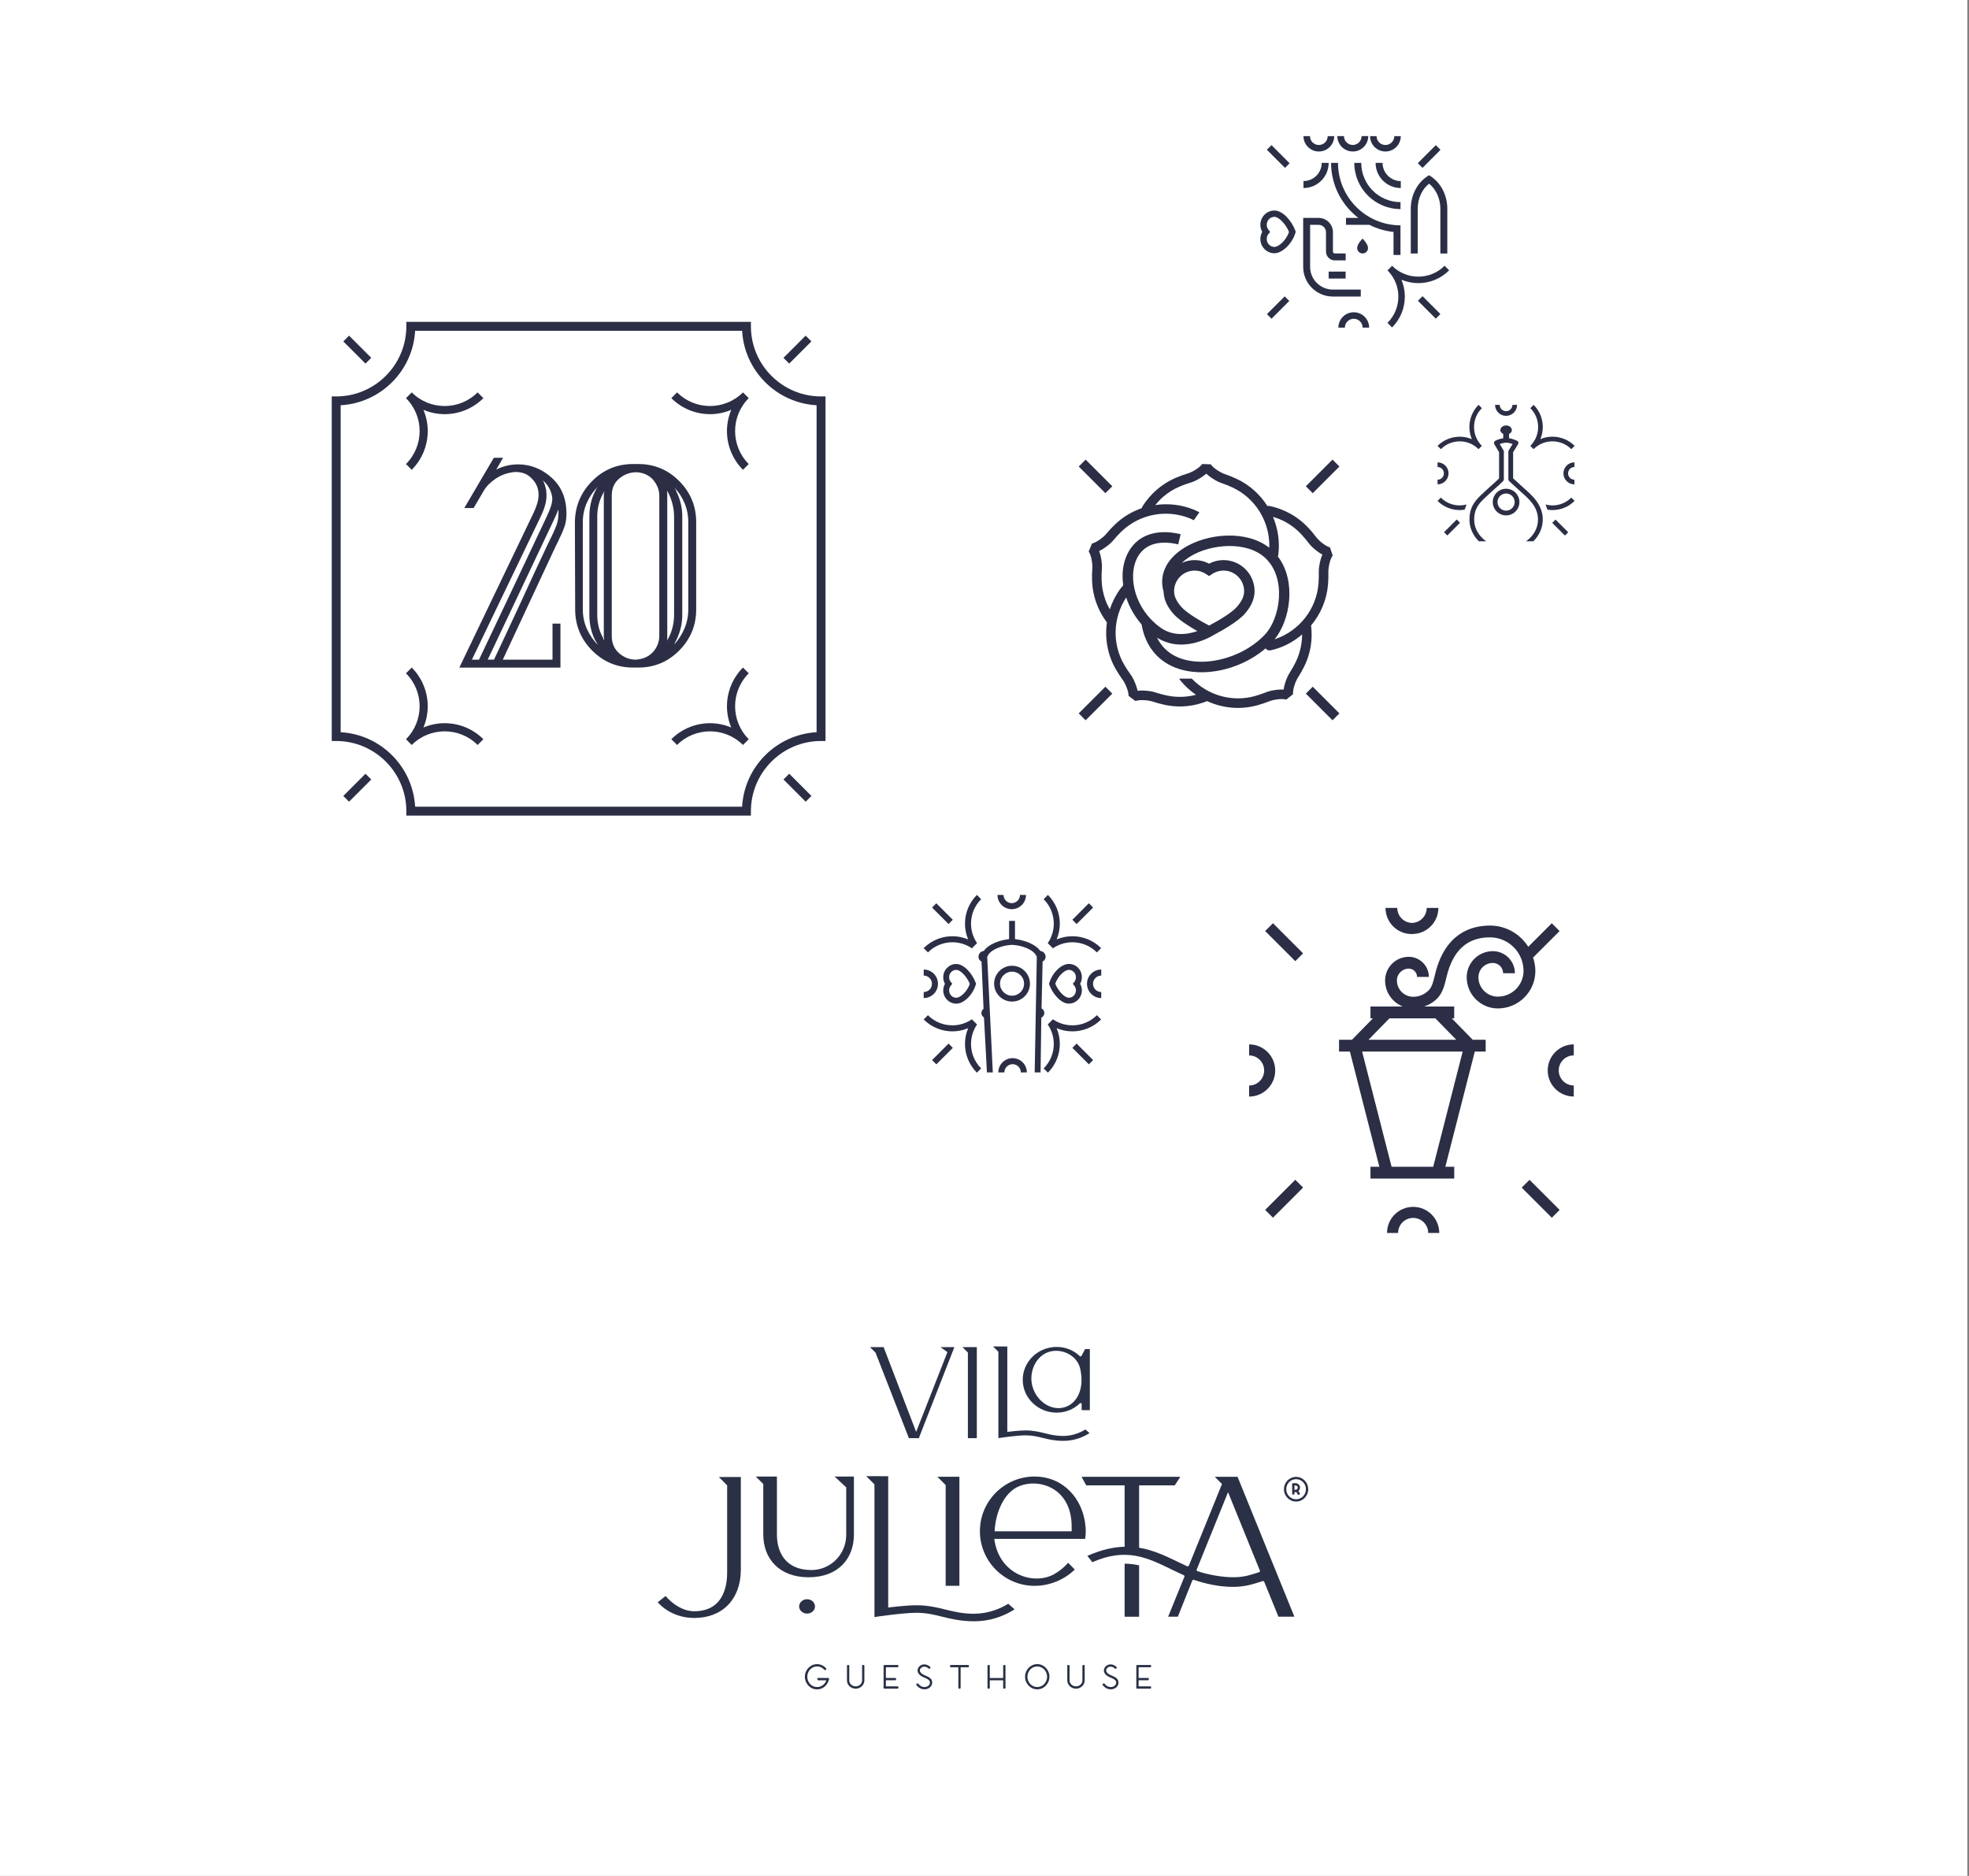 <?xml version="1.0" encoding="UTF-8"?> <svg xmlns="http://www.w3.org/2000/svg" id="Layer_1" version="1.1" viewBox="0 0 841.89 802.11"><rect x="0" y="0" width="841.89" height="802.11" fill="#808080" stroke="none"/><defs><style> .st0 { fill: #2b2e45; } .st1 { fill: #2a3146; } .st2 { fill: #fff; } .st3 { fill: #2b2f46; } </style></defs><rect class="st2" x="-1.87" y="-1.58" width="843.05" height="822.94"></rect><g><g><path class="st0" d="M238.8,218.79c0-.27-.04-.56-.12-.88-.23.7-.52,1.44-.88,2.22-.35.78-.72,1.6-1.11,2.45l-28.15,59.46h2.69c1.94-4.13,3.89-8.27,5.84-12.44,1.95-4.17,3.89-8.35,5.84-12.56,1.87-4.13,3.78-8.27,5.72-12.44,1.95-4.17,3.89-8.31,5.84-12.44.16-.23.29-.48.41-.76.12-.27.21-.52.29-.76.08-.08.16-.19.23-.35.08-.16.15-.31.23-.47.78-1.56,1.5-3.17,2.16-4.85.66-1.67.99-3.45.99-5.32v-.88ZM236.11,212.84c0-.27-.04-.56-.12-.88-.23-1.24-.7-2.45-1.4-3.62-.7-1.17-1.52-2.14-2.45-2.92.39.7.68,1.4.88,2.1.19.7.37,1.4.53,2.1,0,.39.02.74.06,1.05.04.31.06.66.06,1.05,0,.78-.06,1.56-.18,2.34-.12.78-.29,1.56-.53,2.34-.23.78-.51,1.56-.82,2.34-.31.78-.66,1.56-1.05,2.34l-29.32,60.98h3.04c4.83-10.2,9.66-20.39,14.49-30.55,4.83-10.16,9.62-20.31,14.37-30.43.62-1.32,1.17-2.61,1.64-3.86.47-1.25.74-2.41.82-3.5v-.88ZM241.31,225.28c-.58,1.71-1.31,3.39-2.16,5.02-.08.16-.16.33-.23.53-.08.2-.16.37-.23.53-.16.31-.33.66-.52,1.05-.2.39-.41.82-.64,1.29l-22.55,48.36h21.26v-15.42h3.39v18.81h-43.23l31.78-66.24c.62-1.32,1.13-2.63,1.52-3.91.39-1.29.58-2.55.58-3.8,0-1.17-.22-2.34-.64-3.5-.43-1.17-1.15-2.26-2.16-3.27-1.01-1.09-2.1-1.85-3.27-2.28-1.17-.43-2.42-.64-3.74-.64-.31,0-.64.02-.99.06-.35.04-.68.1-.99.18-2.41.39-4.71,1.34-6.89,2.86-2.18,1.52-3.82,3.25-4.91,5.2l-4.2,7.13h-3.97l12.62-21.49h3.97l-2.92,5.02c1.56-.78,3.11-1.34,4.67-1.69,1.56-.35,3.11-.52,4.67-.52,5.29,0,10.07,1.89,14.31,5.67,4.24,3.78,6.37,8.94,6.37,15.48,0,2.03-.29,3.89-.88,5.61"></path><path class="st0" d="M294.29,223.29c0-2.88-.53-5.59-1.58-8.12-1.05-2.53-2.51-4.77-4.38-6.72.16.31.33.6.53.88.19.27.33.6.41.99.78,1.56,1.38,3.23,1.81,5.02.43,1.79.64,3.62.64,5.49v42.06c0,1.95-.22,3.8-.64,5.55-.43,1.75-1.03,3.45-1.81,5.08-.16.31-.33.64-.53.99-.2.35-.37.72-.52,1.11,1.87-2.02,3.35-4.32,4.44-6.89,1.09-2.57,1.63-5.29,1.63-8.18v-37.27ZM288.21,220.84c0-1.63-.18-3.21-.53-4.73-.35-1.52-.84-2.98-1.46-4.38-.08-.16-.16-.31-.23-.47-.08-.16-.16-.35-.23-.58-.16-.16-.27-.31-.35-.47-.08-.16-.16-.31-.23-.47,0,.16.02.33.06.52.04.2.06.37.06.53v62.09c0,.35-.04.72-.12,1.11.15-.31.33-.64.52-.99.19-.35.37-.68.53-.99.62-1.32,1.11-2.76,1.46-4.32.35-1.56.53-3.15.53-4.79v-42.06ZM281.9,211.96c0-1.4-.27-2.7-.82-3.91-.55-1.21-1.25-2.28-2.1-3.21-1.01-1.01-2.14-1.75-3.39-2.22-1.25-.47-2.53-.7-3.86-.7-2.57.08-4.91.99-7.01,2.74-2.1,1.75-3.15,4.19-3.15,7.3v59.93c0,3.12,1.05,5.59,3.15,7.42,2.1,1.83,4.48,2.75,7.13,2.75,1.32-.08,2.59-.35,3.8-.82,1.21-.47,2.32-1.21,3.33-2.22.86-.86,1.56-1.91,2.1-3.15.54-1.24.82-2.57.82-3.97v-59.93ZM257.95,210.85c-.16.27-.31.57-.47.88-.7,1.4-1.23,2.86-1.58,4.38-.35,1.52-.53,3.1-.53,4.73v42.06c0,1.63.18,3.23.53,4.79.35,1.56.88,3,1.58,4.32.07.16.15.31.23.47.08.16.16.27.23.35,0,.16.04.31.12.47.07.16.15.31.23.47v-.93c-.08-.16-.12-.31-.12-.47v-60.4c0-.31.02-.64.06-.99.04-.35.1-.68.17-.99-.16.31-.31.61-.47.88M255.03,274.69c-.23-.39-.47-.78-.7-1.17-.78-1.64-1.36-3.33-1.75-5.08-.39-1.75-.58-3.6-.58-5.55v-42.06c0-1.87.19-3.7.58-5.49.39-1.79.97-3.46,1.75-5.02.16-.39.35-.78.58-1.17.23-.39.47-.74.7-1.05-1.95,1.95-3.51,4.23-4.67,6.83-1.17,2.61-1.75,5.4-1.75,8.35v37.27c0,3.04.6,5.86,1.81,8.47,1.2,2.61,2.78,4.89,4.73,6.83-.23-.39-.47-.78-.7-1.17M290.43,278.14c-4.83,4.87-10.67,7.3-17.52,7.3h-2.22c-6.85,0-12.69-2.43-17.52-7.3-4.83-4.87-7.24-10.73-7.24-17.58l-.12-37.27c.08-6.85,2.53-12.71,7.36-17.58,4.83-4.87,10.67-7.3,17.52-7.3h2.22c6.85,0,12.69,2.44,17.52,7.3,4.83,4.87,7.24,10.73,7.24,17.58v37.27c0,6.85-2.42,12.72-7.24,17.58"></path><path class="st0" d="M177.5,344.93h139.81c.96-17.12,14.72-30.88,31.84-31.84v-139.81c-17.12-.96-30.88-14.72-31.84-31.84h-139.81c-.96,17.12-14.72,30.88-31.84,31.84v139.81c17.12.96,30.88,14.72,31.84,31.84M321.07,348.74h-147.33v-1.91c0-16.53-13.45-29.99-29.99-29.99h-1.91v-147.33h1.91c16.53,0,29.99-13.45,29.99-29.99v-1.91h147.33v1.91c0,16.54,13.45,29.99,29.99,29.99h1.91v147.33h-1.91c-16.53,0-29.99,13.45-29.99,29.99v1.91Z"></path><path class="st0" d="M320.13,170.24l-2.46-2.46c-3.89,3.89-8.98,5.83-14.08,5.83s-10.2-1.94-14.08-5.83l-2.46,2.46c4.56,4.56,10.56,6.85,16.54,6.85,3.09,0,6.17-.62,9.07-1.84-1.21,2.9-1.83,5.98-1.83,9.07,0,5.98,2.29,11.99,6.85,16.56l2.46-2.46c-3.89-3.89-5.83-8.99-5.83-14.09s1.94-10.19,5.83-14.08"></path></g><rect class="st0" x="334.25" y="147.76" width="13.42" height="3.48" transform="translate(-5.85 284.88) rotate(-45)"></rect><path class="st0" d="M173.59,170.24l2.46-2.46c3.89,3.89,8.98,5.83,14.08,5.83s10.19-1.94,14.08-5.83l2.46,2.46c-4.56,4.56-10.56,6.85-16.54,6.85-3.09,0-6.17-.62-9.07-1.84,1.21,2.9,1.83,5.98,1.83,9.07,0,5.98-2.29,11.99-6.85,16.56l-2.46-2.46c3.89-3.89,5.84-8.99,5.84-14.09s-1.94-10.19-5.83-14.08"></path><rect class="st0" x="151.02" y="142.79" width="3.48" height="13.42" transform="translate(-60.97 151.8) rotate(-45)"></rect><path class="st0" d="M320.13,316.08l-2.46,2.46c-3.89-3.89-8.98-5.83-14.08-5.83s-10.2,1.94-14.08,5.83l-2.46-2.46c4.56-4.56,10.56-6.85,16.54-6.85,3.09,0,6.17.62,9.07,1.84-1.21-2.9-1.83-5.99-1.83-9.07,0-5.98,2.29-11.99,6.85-16.56l2.46,2.46c-3.89,3.89-5.83,8.99-5.83,14.09s1.94,10.19,5.83,14.08"></path><rect class="st0" x="339.23" y="330.11" width="3.48" height="13.42" transform="translate(-138.3 339.75) rotate(-45)"></rect><path class="st0" d="M173.59,316.08l2.46,2.46c3.89-3.89,8.98-5.83,14.08-5.83s10.19,1.94,14.08,5.83l2.46-2.46c-4.56-4.56-10.56-6.85-16.54-6.85-3.09,0-6.17.62-9.07,1.84,1.21-2.9,1.83-5.99,1.83-9.07,0-5.98-2.29-11.99-6.85-16.56l-2.46,2.46c3.89,3.89,5.84,8.99,5.84,14.09s-1.94,10.19-5.83,14.08"></path><rect class="st0" x="146.05" y="335.08" width="13.42" height="3.48" transform="translate(-193.43 206.67) rotate(-45)"></rect></g><g><g><path class="st0" d="M671.84,212.77c-2.23,2.22-5.14,3.34-8.06,3.34-.98,0-1.97-.14-2.92-.39l.77,2.19c.71.12,1.43.19,2.15.19,3.42,0,6.85-1.31,9.46-3.92l-1.41-1.41Z"></path><path class="st0" d="M616.05,212.77c2.23,2.22,5.14,3.34,8.06,3.34.98,0,1.97-.14,2.92-.39l-.77,2.19c-.71.12-1.43.19-2.15.19-3.42,0-6.85-1.31-9.46-3.92l1.41-1.41Z"></path><path class="st0" d="M643.96,211.01c-2.03,0-3.67,1.65-3.67,3.67s1.65,3.67,3.67,3.67,3.67-1.65,3.67-3.67-1.65-3.67-3.67-3.67M643.96,220.38c-3.14,0-5.7-2.56-5.7-5.7s2.56-5.7,5.7-5.7,5.7,2.56,5.7,5.7-2.56,5.7-5.7,5.7"></path><path class="st0" d="M654.32,190.64l1.41,1.41c2.23-2.23,5.14-3.34,8.06-3.34s5.83,1.11,8.06,3.34l1.41-1.41c-2.61-2.61-6.04-3.92-9.46-3.92-1.77,0-3.53.35-5.19,1.05.69-1.66,1.05-3.42,1.05-5.19,0-3.42-1.31-6.86-3.92-9.47l-1.41,1.41c2.23,2.23,3.34,5.14,3.34,8.06s-1.11,5.83-3.33,8.05"></path><path class="st0" d="M624.13,188.71c2.92,0,5.83,1.11,8.05,3.34l1.41-1.41c-2.23-2.23-3.33-5.14-3.33-8.05s1.11-5.84,3.34-8.06l-1.41-1.41c-2.61,2.61-3.92,6.04-3.92,9.47,0,1.76.35,3.53,1.05,5.19-1.65-.7-3.42-1.05-5.19-1.05-3.42,0-6.86,1.31-9.47,3.92l1.41,1.41c2.23-2.23,5.14-3.34,8.06-3.34"></path><path class="st0" d="M670.47,202.4c0-1.5,1.21-2.71,2.71-2.71v-1.99c-2.59,0-4.69,2.1-4.7,4.69h0v.04h0c.01,2.59,2.11,4.68,4.7,4.68v-1.99c-1.49,0-2.71-1.21-2.71-2.71h0Z"></path><path class="st0" d="M619.36,202.4c0-2.6-2.1-4.7-4.7-4.7v1.99c1.5,0,2.71,1.21,2.71,2.71,0,1.5-1.21,2.71-2.71,2.71v1.99c2.6,0,4.7-2.11,4.7-4.7"></path><path class="st0" d="M643.95,175.82c-1.49,0-2.71-1.21-2.71-2.71h-1.99c0,2.59,2.1,4.69,4.69,4.7h0s.01,0,.01,0h.03c2.59-.02,4.68-2.11,4.68-4.7h-1.99c0,1.49-1.21,2.71-2.71,2.71h0Z"></path></g><rect class="st0" x="617" y="224.53" width="7.68" height="1.99" transform="translate(22.28 504.87) rotate(-44.98)"></rect><rect class="st0" x="666.08" y="221.69" width="1.99" height="7.68" transform="translate(35.94 537.8) rotate(-45)"></rect><path class="st0" d="M632.29,231.43h3.13c-3.11-2.18-5.1-5.52-5.1-9.25,0-5.09,2.45-7.34,5.55-10.2.44-.4.89-.82,1.34-1.24.59-.56,1.3-1.19,2.05-1.85,1.19-1.05,2.42-2.14,3.45-3.2.18-.19.29-.44.29-.71v-11.89c0-.18-.05-.36-.14-.52l-1.61-2.73c.62-.22,1.52-.47,2.61-.55.05,0,.1-.01.14-.02.06.01.13.02.2.02.87.02,1.84.31,2.55.56l-1.66,2.7c-.1.16-.15.35-.15.53,0,.02,0,.05,0,.07v11.82c0,.29.12.57.34.76.84.74,1.71,1.54,2.56,2.33.78.72,1.55,1.43,2.29,2.09h0l.33.29c3.35,2.97,7.15,6.34,7.15,11.74,0,3.74-2,7.07-5.1,9.25h3.13c2.48-2.46,4-5.7,4-9.25,0-6.31-4.34-10.16-7.83-13.26l-.33-.29c-.73-.65-1.49-1.35-2.26-2.06-.75-.69-1.51-1.39-2.25-2.05v-11.15l2.13-3.46c.15-.24.19-.54.11-.81-.08-.27-.27-.5-.53-.63-.08-.04-1.7-.82-3.44-1.1v-1.84c.5-.25,1.18-.71,1.18-1.59,0-1.13-1.07-2.02-2.45-2.02s-2.45.89-2.45,2.02c0,.85.69,1.32,1.22,1.6v1.85c-2.08.33-3.4,1.08-3.46,1.12-.23.14-.4.36-.47.62-.07.26-.03.54.11.77l2.05,3.47v11.2c-.92.92-2,1.88-3.05,2.81-.77.68-1.5,1.33-2.1,1.9-.44.42-.88.82-1.31,1.22-3.19,2.94-6.21,5.71-6.21,11.69,0,3.55,1.52,6.79,4,9.25"></path></g><g><g><path class="st0" d="M421.99,458.55l-1.27-23.49c-.67-.39-1.1-1.1-1.1-1.91,0-.73.36-1.39.92-1.8l-.87-20.21c-.8-.36-1.3-1.1-1.3-2.03,0-1.31,1-2.39,2.28-2.51,2.02-2.86,6.65-4.61,10.81-5.04v-7.8h2.52v7.8c4.16.43,8.78,2.18,10.8,5.04,1.28.12,2.29,1.2,2.29,2.51,0,.92-.49,1.65-1.28,2.02l-.46,20.05c.71.37,1.19,1.12,1.19,1.97s-.53,1.66-1.29,2.02l-.31,23.38h-2.52l.91-49.45-.35-.65c-1.23-2.3-5.73-4.25-10.25-4.45-4.52.2-9.02,2.15-10.25,4.45l-.36.67,2.4,49.43h-2.52Z"></path><path class="st0" d="M432.72,415.47c-2.83,0-5.14,2.3-5.14,5.14s2.3,5.14,5.14,5.14,5.14-2.3,5.14-5.14-2.3-5.14-5.14-5.14M432.72,428.26c-4.22,0-7.66-3.44-7.66-7.66s3.44-7.66,7.66-7.66,7.66,3.44,7.66,7.66-3.44,7.66-7.66,7.66"></path></g><rect class="st0" x="457.97" y="389.37" width="9.96" height="2.58" transform="translate(-140.65 441.78) rotate(-45)"></rect><rect class="st0" x="397.98" y="449.37" width="9.96" height="2.58" transform="translate(-200.64 416.93) rotate(-45)"></rect><rect class="st0" x="461.66" y="445.68" width="2.58" height="9.96" transform="translate(-183.07 459.35) rotate(-45)"></rect><rect class="st0" x="401.67" y="385.68" width="2.58" height="9.96" transform="translate(-158.22 399.36) rotate(-45)"></rect><g><path class="st0" d="M467.35,420.66c0-1.94,1.57-3.51,3.51-3.52v-2.58c-3.36,0-6.09,2.72-6.09,6.08h0v.05h0c.02,3.36,2.74,6.07,6.09,6.07v-2.58c-1.94,0-3.51-1.58-3.51-3.52h0Z"></path><path class="st0" d="M401.05,420.66c0-3.37-2.73-6.1-6.1-6.1v2.58c1.94,0,3.52,1.58,3.52,3.52,0,1.94-1.58,3.52-3.52,3.52v2.58c3.37,0,6.1-2.73,6.1-6.1"></path><path class="st0" d="M432.96,452.45c-3.37,0-6.1,2.73-6.1,6.1h2.58c0-1.94,1.58-3.51,3.52-3.52,1.94,0,3.51,1.57,3.52,3.52h2.58c0-3.37-2.73-6.1-6.1-6.1"></path><path class="st0" d="M432.6,386.17c-1.94,0-3.51-1.57-3.52-3.51h-2.58c0,3.37,2.72,6.09,6.08,6.1h0s.01,0,.01,0h.03c3.35-.02,6.07-2.74,6.07-6.1h-2.58c0,1.94-1.58,3.51-3.51,3.51h0Z"></path><path class="st0" d="M451.19,420.62c1.27,3.14,4.01,6,5.8,6,1.68,0,3.05-1.41,3.05-3.15,0-.74-.25-1.46-.71-2.02l-.64-.79.64-.79c.46-.56.71-1.28.71-2.02,0-1.74-1.37-3.15-3.05-3.15-1.77,0-4.66,2.61-5.8,5.93M456.99,429.15c-3.34,0-6.92-4.18-8.32-8.06l-.14-.39.12-.4c1.31-4.41,5.13-8.13,8.35-8.13s5.57,2.55,5.57,5.67c0,.99-.26,1.96-.74,2.81.48.85.74,1.82.74,2.81,0,3.13-2.5,5.67-5.57,5.67"></path><path class="st0" d="M408.87,414.7c-1.68,0-3.05,1.41-3.05,3.15,0,.74.25,1.46.71,2.02l.64.79-.64.79c-.46.56-.71,1.28-.71,2.02,0,1.74,1.37,3.15,3.05,3.15,1.77,0,4.66-2.61,5.8-5.93-1.27-3.14-4.01-6-5.8-6M408.87,429.15c-3.07,0-5.57-2.55-5.57-5.67,0-.99.26-1.96.73-2.81-.48-.85-.73-1.82-.73-2.81,0-3.13,2.5-5.67,5.57-5.67,3.34,0,6.92,4.18,8.32,8.06l.14.39-.12.4c-1.31,4.41-5.13,8.13-8.35,8.13"></path><path class="st0" d="M417.76,403.27c-1.71-2.5-2.58-5.41-2.58-8.33,0-3.79,1.44-7.57,4.33-10.46l-1.82-1.82c-3.39,3.39-5.09,7.84-5.09,12.29,0,2.29.46,4.58,1.36,6.73-2.15-.9-4.44-1.36-6.73-1.36-4.44,0-8.9,1.7-12.29,5.09l1.82,1.82c2.89-2.89,6.67-4.33,10.46-4.33,2.92,0,5.82.87,8.33,2.58l2.2-2.2Z"></path><path class="st0" d="M447.99,403.27c1.71-2.5,2.58-5.41,2.58-8.33,0-3.79-1.44-7.57-4.33-10.46l1.82-1.82c3.39,3.39,5.09,7.84,5.09,12.29,0,2.29-.46,4.58-1.36,6.73,2.15-.9,4.44-1.36,6.73-1.36,4.44,0,8.9,1.7,12.29,5.09l-1.82,1.82c-2.89-2.89-6.67-4.33-10.46-4.33-2.92,0-5.82.87-8.33,2.58l-2.2-2.2Z"></path><path class="st0" d="M447.99,438.05c1.71,2.5,2.58,5.41,2.58,8.33,0,3.79-1.44,7.57-4.33,10.46l1.82,1.82c3.39-3.39,5.09-7.84,5.09-12.29,0-2.29-.46-4.58-1.36-6.73,2.15.9,4.44,1.36,6.73,1.36,4.44,0,8.9-1.7,12.29-5.09l-1.82-1.82c-2.89,2.89-6.67,4.33-10.46,4.33-2.92,0-5.82-.87-8.33-2.58l-2.2,2.2Z"></path><path class="st0" d="M417.76,438.05c-1.71,2.5-2.58,5.41-2.58,8.33,0,3.79,1.44,7.57,4.33,10.46l-1.82,1.82c-3.39-3.39-5.09-7.84-5.09-12.29,0-2.29.46-4.58,1.36-6.73-2.15.9-4.44,1.36-6.73,1.36-4.44,0-8.9-1.7-12.29-5.09l1.82-1.82c2.89,2.89,6.67,4.33,10.46,4.33,2.92,0,5.82-.87,8.33-2.58l2.2,2.2Z"></path></g></g><g><path class="st1" d="M487.05,669.33c-1.99-.45-4.03-.72-6.19-.73v22.69h6.19v-21.96Z"></path><path class="st1" d="M519.39,631.46l3.1,3.09-14.16,34.88c-.12.28-.48.41-.78.27-1.54-.7-3.05-1.43-4.54-2.16-5.14-2.49-10.21-4.82-15.96-5.76v-26.65h15.24l2.38-3.66h-42.21l1.97,3.66h16.43v26.23c-4.69.13-9.9,1.24-15.94,3.91l2.14,2.7c14.43-6.34,23.42-1.97,33.76,3.05,1.76.86,3.53,1.71,5.34,2.53.25.11.37.38.27.61l-6.96,17.1h4.15l6.17-15.44c.1-.26.42-.39.71-.29,4.42,1.54,10.75,2.99,16.31,2.99.33,0,.66,0,1,0,4.95-.11,8.05-1.19,12.05-2.46.28-.09.59.04.69.3l6.07,14.92h6.83l-24.3-59.81-9.76-.02ZM538.37,672.24c-3.54,1.12-6.06,2.06-10.32,2.16-5.12.14-11.87-1.14-16.06-2.61-.28-.1-.42-.39-.32-.64l13.41-33.12,13.62,33.57c.11.26-.03.55-.33.64Z"></path><path class="st1" d="M354.16,717.48h-4.33c-.19,0-.34.15-.34.34v.31c0,.18.15.34.34.34h3.33c.09,0,.14.09.11.16-.12.31-.3.62-.47.88-.77,1.12-2.03,1.85-3.45,1.85-2.33,0-4.17-1.98-4.17-4.41s1.84-4.41,4.17-4.41c1.26,0,2.38.57,3.16,1.48.12.14.32.16.46.05l.24-.19c.15-.12.17-.34.05-.48-.95-1.12-2.35-1.83-3.91-1.83-2.87,0-5.21,2.42-5.21,5.39s2.34,5.39,5.21,5.39c1.73,0,3.26-.88,4.21-2.22h0s0,0,0,0c0,0,0,0,0,0,.33-.48.62-1.07.79-1.66.05-.19.1-.39.13-.59.03-.2-.12-.39-.33-.39Z"></path><path class="st1" d="M369.24,711.93h-.3c-.19,0-.34.15-.34.34v6.27c0,1.39-1.23,2.53-2.74,2.53s-2.74-1.13-2.74-2.53v-6.27c0-.19-.15-.34-.34-.34h-.3c-.19,0-.34.15-.34.34v6.27c0,1.93,1.67,3.51,3.72,3.51s3.72-1.57,3.72-3.51v-6.27c0-.19-.15-.34-.34-.34Z"></path><path class="st1" d="M383.79,711.93h-5.65c-.18,0-.34.15-.34.34v9.44c0,.19.15.34.34.34h5.65c.19,0,.34-.15.34-.34v-.31c0-.19-.15-.34-.34-.34h-4.89c-.06,0-.12-.05-.12-.12v-2.37c0-.07.05-.12.12-.12h3.9c.18,0,.34-.15.34-.34v-.31c0-.18-.15-.34-.34-.34h-3.9c-.06,0-.12-.05-.12-.12v-4.34c0-.06.05-.12.12-.12h4.89c.19,0,.34-.15.34-.34v-.31c0-.19-.15-.34-.34-.34Z"></path><path class="st1" d="M395.82,716.51c-.44-.19-.89-.39-1.28-.62-.96-.57-1.37-1.28-1.17-2,.21-.73,1-1.27,1.83-1.25.72.02,1.37.31,1.84.81.12.12.31.15.45.05l.25-.18c.16-.12.19-.35.05-.49-.65-.72-1.57-1.14-2.57-1.16-1.27-.03-2.46.81-2.79,1.96-.33,1.16.27,2.32,1.61,3.11.45.26.92.47,1.39.67,1.38.6,2.23,1.03,2.17,2.18-.05.95-1.08,1.77-2.26,1.77-.69,0-1.72-.15-2.74-1.46-.11-.14-.31-.17-.46-.07l-.25.18c-.16.11-.19.33-.07.48.97,1.24,2.11,1.84,3.5,1.84,0,0,.02,0,.03,0,1.71-.01,3.15-1.22,3.23-2.7.1-1.89-1.42-2.55-2.76-3.13Z"></path><path class="st1" d="M413.94,711.93h-7.39c-.19,0-.34.15-.34.34v.3c0,.19.15.34.34.34h3.09c.07,0,.12.05.12.12v8.68c0,.19.15.34.34.34h.3c.19,0,.34-.15.34-.34v-8.68c0-.06.05-.12.12-.12h3.09c.19,0,.34-.15.34-.34v-.3c0-.19-.15-.34-.34-.34Z"></path><path class="st1" d="M429.58,711.93h-.31c-.19,0-.34.15-.34.34v5.11c0,.06-.05.12-.12.12h-5.48c-.06,0-.12-.05-.12-.12v-5.11c0-.18-.15-.34-.34-.34h-.31c-.18,0-.34.15-.34.34v9.45c0,.19.15.34.34.34h.31c.19,0,.34-.15.34-.34v-3.13c0-.07.05-.12.12-.12h5.48c.06,0,.12.05.12.12v3.13c0,.19.15.34.34.34h.31c.19,0,.34-.15.34-.34v-9.45c0-.18-.15-.34-.34-.34Z"></path><path class="st1" d="M443.5,711.56c-2.87,0-5.21,2.42-5.21,5.39s2.34,5.39,5.21,5.39,5.21-2.42,5.21-5.39-2.34-5.39-5.21-5.39ZM443.5,721.36c-2.32,0-4.21-1.98-4.21-4.41s1.89-4.41,4.21-4.41,4.21,1.98,4.21,4.41-1.89,4.41-4.21,4.41Z"></path><path class="st1" d="M463.44,711.93h-.3c-.19,0-.34.15-.34.34v6.27c0,1.39-1.23,2.53-2.74,2.53s-2.74-1.13-2.74-2.53v-6.27c0-.19-.15-.34-.34-.34h-.3c-.19,0-.34.15-.34.34v6.27c0,1.93,1.67,3.51,3.72,3.51s3.72-1.57,3.72-3.51v-6.27c0-.19-.15-.34-.34-.34Z"></path><path class="st1" d="M475.47,716.51c-.44-.19-.89-.39-1.28-.62-.96-.57-1.37-1.28-1.17-2,.21-.73,1-1.27,1.83-1.25.72.02,1.37.31,1.84.81.12.12.31.15.45.05l.25-.18c.16-.12.19-.35.05-.49-.65-.72-1.57-1.14-2.57-1.16-1.27-.03-2.46.81-2.79,1.96-.33,1.16.27,2.32,1.61,3.11.45.26.92.47,1.39.67,1.38.6,2.23,1.03,2.17,2.18-.05.95-1.08,1.77-2.26,1.77-.69,0-1.72-.15-2.74-1.46-.11-.14-.31-.17-.46-.07l-.25.18c-.16.11-.19.33-.07.48.97,1.24,2.11,1.84,3.5,1.84,0,0,.02,0,.03,0,1.71-.01,3.15-1.22,3.23-2.7.1-1.89-1.42-2.55-2.76-3.13Z"></path><path class="st1" d="M491.85,711.93h-5.65c-.18,0-.34.15-.34.34v9.44c0,.19.15.34.34.34h5.65c.19,0,.34-.15.34-.34v-.31c0-.19-.15-.34-.34-.34h-4.89c-.06,0-.12-.05-.12-.12v-2.37c0-.07.05-.12.12-.12h3.9c.18,0,.34-.15.34-.34v-.31c0-.18-.15-.34-.34-.34h-3.9c-.06,0-.12-.05-.12-.12v-4.34c0-.06.05-.12.12-.12h4.89c.19,0,.34-.15.34-.34v-.31c0-.19-.15-.34-.34-.34Z"></path><path class="st1" d="M555.85,635.9c-.1-.98-.97-1.71-1.95-1.71h-1.08c-.18,0-.33.15-.33.33v4.22c0,.18.15.33.33.33h.31c.18,0,.33-.15.33-.33v-.42c0-.18.15-.33.33-.33h.16c.07,0,.15,0,.22-.02.05,0,.11.02.13.06l.63,1.02c.1.16.3.2.46.11l.27-.17c.16-.1.2-.3.11-.46l-.55-.88c-.04-.06-.02-.13.02-.17.42-.39.66-.96.6-1.58ZM553.96,637.02h-.35c-.07,0-.13-.06-.13-.14v-1.57c0-.07.06-.14.13-.14h.31c.48,0,.91.35.96.83.05.55-.38,1.01-.91,1.01Z"></path><path class="st1" d="M554.17,631.49c-2.86,0-5.19,2.37-5.19,5.28s2.33,5.28,5.19,5.28,5.19-2.37,5.19-5.28-2.33-5.28-5.19-5.28ZM554.17,641.07c-2.32,0-4.21-1.93-4.21-4.3s1.89-4.3,4.21-4.3,4.21,1.93,4.21,4.3-1.89,4.3-4.21,4.3Z"></path><polygon class="st1" points="410.21 678.08 410.21 631.44 400.8 631.44 404.34 634.99 404.34 678.08 410.21 678.08"></polygon><path class="st1" d="M348.47,686.88c0-1.69-1.52-3.07-3.39-3.07s-3.39,1.37-3.39,3.07,1.52,3.07,3.39,3.07c1.87,0,3.39-1.37,3.39-3.07Z"></path><path class="st1" d="M365.12,631.34h-8.28s4.98,4.63,4.98,4.63v20.22c0,8.76-6.99,15.14-14.84,15.14-11.14,0-14.79-7.65-14.79-15.14v-24.84h-9.04s3.21,3.21,3.21,3.21v21.63c0,10.05,6.59,18.23,19.4,18.23s19.35-8.18,19.35-18.23v-24.84Z"></path><path class="st1" d="M442.37,631.34c-12.9,0-23.39,10.48-23.39,23.37s10.49,23.37,23.39,23.37c6.51,0,12.8-2.67,17.18-6.97l-2.88-2.9c-1.72,2.14-4.92,4.59-7.59,5.66-8.95,3.55-22.12-1.58-23.94-15.86h38.84c.16-1.08.26-2.17.26-3.29,0-.66-.04-1.31-.1-1.95-1-11.97-9.55-21.42-21.78-21.42ZM458.21,654.76h-32.93c.26-6.99,3.5-16.57,10.68-19.36,8.72-3.4,22.25,1.03,22.25,17.34v2.02Z"></path><path class="st1" d="M416.6,690.02c-5.02,0-8.56-.87-12.3-1.79-3.66-.9-7.46-1.84-12.5-1.84-4.42,0-12.03.96-12.03.96v-56.13l-9.4-.04,3.52,3.52v56.73s11.99-1.82,17.91-1.82c4.32,0,7.61.81,11.08,1.67,3.92.96,7.97,1.96,13.71,1.96,6.07,0,11.99-1.76,17.23-5.11l-2.74-2.39c-3.26,2.07-8.49,4.26-14.48,4.26Z"></path><g><polygon class="st1" points="374.37 578.4 388.62 614.95 392.88 614.95 393.12 614.29 408.06 576.01 407.06 576.01 407.06 576.01 402.13 576.01 405.09 578.16 391.72 612.25 377.81 576.01 373.76 576.01 373.76 576.02 371.99 576.02 374.37 578.4"></polygon><polygon class="st1" points="413.84 614.95 417.66 614.95 417.66 576.02 411.54 576.02 413.84 578.32 413.84 614.95"></polygon><path class="st1" d="M426.9,614.91s7.8-1.18,11.64-1.18c2.81,0,4.95.53,7.21,1.08,2.55.63,5.18,1.28,8.91,1.28,3.95,0,7.8-1.14,11.2-3.32l-1.79-1.55c-2.12,1.35-5.52,2.77-9.42,2.77-3.27,0-5.56-.57-8-1.17-2.38-.59-4.85-1.19-8.13-1.19-2.88,0-7.82.62-7.82.62v-36.5l-6.11-.03,2.29,2.29v36.89Z"></path><path class="st1" d="M451.81,604.02c3.92,0,7.39-1.52,9.92-3.97.27-.26.76-.08.76.28v2.64h3.49v-26.13h-2.03l-1.46,2.78c-.18.32-.49.55-.76.28-2.53-2.45-6-3.97-9.92-3.97-8.01,0-14.52,6.3-14.52,14.05s6.52,14.05,14.52,14.05ZM448.7,577.98c5.32-1.51,11.85,1.45,13.17,7.28,1.97,8.66-1.45,14.98-6.78,16.49-5.7,1.62-11.83-2.56-13.62-8.85-1.79-6.29,1.53-13.29,7.23-14.91Z"></path></g><path class="st1" d="M310.91,635.11v37.25c0,3.71-.52,16.59-14.05,16.59-4.47,0-8.84-2.59-12.28-6.5l-3.36,2.64c3.77,4.24,9.49,6.73,15.64,6.73,12.09,0,19.9-8.09,19.9-20.62v-39.65h-9.41s3.55,3.56,3.55,3.56Z"></path></g><g><rect class="st0" x="539.95" y="510.2" width="18.21" height="4.72" transform="translate(-201.62 538.37) rotate(-45)"></rect><rect class="st0" x="656.39" y="503.45" width="4.72" height="18.21" transform="translate(-169.49 615.96) rotate(-45)"></rect><rect class="st0" x="546.7" y="393.76" width="4.72" height="18.21" transform="translate(-124.06 506.24) rotate(-45)"></rect><path class="st0" d="M604.22,516.04c-6.17,0-11.17,5-11.17,11.17h4.73c0-3.56,2.89-6.44,6.44-6.44,3.56,0,6.44,2.88,6.44,6.44h4.73c0-6.17-5-11.17-11.17-11.17"></path><path class="st0" d="M603.55,399.38h0s.02,0,.02,0h.06s.09-.02.14-.02c.02,0,.04,0,.06,0h0s.02,0,.02,0h.06c6.13-.04,11.1-5.01,11.1-11.15h-.27s-4.72,0-4.72,0c0,3.5-2.81,6.34-6.29,6.42-3.48-.08-6.29-2.91-6.29-6.41h-.3s-4.73,0-4.73,0c0,6.16,4.98,11.15,11.14,11.16"></path><path class="st0" d="M672.9,451.28v-4.72c-6.15,0-11.13,4.98-11.14,11.12h0v.02h0v.06h0c.03,6.14,5,11.09,11.14,11.1v-4.72c-3.54,0-6.42-2.88-6.43-6.43h0c0-3.56,2.88-6.43,6.43-6.44"></path><path class="st0" d="M545.24,457.72c0-6.16-4.99-11.15-11.15-11.15v4.72c3.55,0,6.43,2.88,6.43,6.43,0,3.55-2.88,6.43-6.43,6.44v4.72c6.16,0,11.15-5,11.15-11.15"></path><path class="st0" d="M622.65,444.58h-37.51l8.96-9.16h19.6l8.95,9.16ZM612.8,498.89h-17.8l-12.6-49.26h43l-12.6,49.26ZM638.3,411.75c2.42,0,4.39,1.97,4.39,4.39h5.04c0-5.21-4.23-9.44-9.44-9.44-6.16,0-11.17,5.01-11.17,11.17,0,7.35,5.98,13.33,13.33,13.33,8.84,0,16.03-7.19,16.03-16.03,0-2.01-.4-3.92-.97-5.74l11.32-11.32-3.33-3.34-10.06,10.06c-3.44-5.43-9.47-9.07-16.36-9.07-8.36,0-19.21,3.56-23.41,20.53l-.21.86c-.44,1.89-1.11,4.74-2.4,6.11-1.79,1.9-4.21,2.95-6.81,2.95-3.84,0-6.97-3.13-6.97-6.97,0-2.8,2.28-5.07,5.07-5.07,1.96,0,3.55,1.59,3.55,3.55h5.04c0-4.74-3.86-8.6-8.6-8.6-5.58,0-10.11,4.54-10.11,10.12,0,5.04,3.13,9.35,7.54,11.13h-13.79v5.05h1.05l-8.95,9.16h-5.54v5.05h4.64l12.6,49.26h-3.8v5.05h35.81v-5.05h-3.8l12.6-49.26h4.65v-5.05h-5.55l-8.96-9.16h1.05v-5.05h-12.79c2.16-.76,4.15-1.97,5.74-3.66,2.21-2.36,3.07-6.01,3.63-8.42l.19-.8c2.78-11.23,8.83-16.69,18.51-16.69,7.92,0,14.36,6.44,14.36,14.36,0,6.06-4.93,10.99-10.99,10.99-4.57,0-8.29-3.71-8.29-8.28,0-3.38,2.75-6.12,6.12-6.12"></path></g><g><rect class="st0" x="557.46" y="201.61" width="16.12" height="4.18" transform="translate(21.6 459.55) rotate(-45)"></rect><rect class="st0" x="460.35" y="298.72" width="16.12" height="4.18" transform="translate(-75.51 419.32) rotate(-45)"></rect><rect class="st0" x="563.43" y="292.75" width="4.18" height="16.12" transform="translate(-47.07 487.99) rotate(-45)"></rect><rect class="st0" x="466.32" y="195.64" width="4.18" height="16.12" transform="translate(-6.84 390.88) rotate(-45)"></rect><path class="st0" d="M553.91,283.29c-.93,1.87-1.55,2.85-2.09,3.72-.59.94-1.1,1.76-1.68,3.2-.76,1.91-1.13,3.45-1.29,4.64-1.2-.07-2.78,0-4.8.39-1.52.29-2.42.64-3.46,1.04-.96.37-2.04.79-4.05,1.35-9.68,2.7-20.01-.25-26.97-7.45h-5.41c.26.34.49.7.76,1.03,1.89,2.29,4.08,4.25,6.45,5.88-1.39.36-2.8.62-4.23.76-2.78.27-5.57.11-8.29-.47-2.05-.44-3.15-.79-4.13-1.1-1.06-.34-1.98-.63-3.52-.82-2.04-.26-3.62-.23-4.81-.09-.24-1.17-.7-2.69-1.57-4.55-.66-1.4-1.22-2.19-1.87-3.09-.6-.83-1.27-1.78-2.32-3.59-5.17-8.93-4.75-20.01.89-28.65,1.36,4.11,3.62,8.08,6.59,11.5,1.31,7.61,5.16,13.46,11.21,16.94,4.16,2.39,9.16,3.52,14.42,3.52,9.45,0,19.72-3.65,27.39-10.21.46.66,1.29,1.02,2.13.84,1.18-.27,2.36-.6,3.51-1,3.74-1.31,7.08-3.33,9.99-5.81,0,1.38-.12,2.76-.33,4.13-.43,2.76-1.28,5.42-2.52,7.91M472.57,256.33c-.93-2.63-1.46-5.38-1.55-8.15-.07-2.09,0-3.25.07-4.27.07-1.11.13-2.07-.05-3.61-.24-2.04-.65-3.57-1.07-4.69,1.08-.51,2.44-1.33,4.03-2.63,1.2-.98,1.82-1.71,2.55-2.56.66-.78,1.42-1.66,2.92-3.12,7.75-7.49,19.26-9.71,29.32-5.64.56.23,1.09.51,1.64.77l2.4-3.38c-.82-.42-1.65-.84-2.51-1.18-5.3-2.14-10.93-2.7-16.35-1.92,1.04-1.27,2.15-2.48,3.4-3.55,2.12-1.82,4.5-3.29,7.05-4.37,1.93-.82,3.03-1.17,4.01-1.47,1.06-.33,1.98-.62,3.35-1.35,1.82-.96,3.1-1.89,3.99-2.69.87.83,2.12,1.8,3.9,2.82,1.35.77,2.25,1.09,3.3,1.46.97.34,2.06.72,3.96,1.61,9.78,4.54,15.98,14.49,15.79,25.34,0,.15-.03.29-.03.43-9.75-7.61-26.36-6.24-36.5.15-7.61,4.8-10.73,11.61-8.66,18.74.11,4.16,2.4,7.32,4.15,9.34,2.27,2.62,6.89,5.51,10.27,7.43-4.2,1.47-10.45,2.44-16.01-1.66-10.81-7.97-13.6-21.31-9.98-29.1,2.85-6.13,9.17-8.37,17.81-6.31l1.04-4.36c-10.78-2.57-19.13.63-22.92,8.78-1.82,3.92-2.29,8.47-1.62,13.07-.46.55-.93,1.08-1.35,1.65-1.95,2.68-3.39,5.61-4.4,8.65-.76-1.36-1.44-2.76-1.96-4.24M519.1,271.42c2.82-1.48,10.11-5.49,13.15-9,1.79-2.07,4.17-5.33,4.17-9.65,0-7.32-5.96-13.28-13.28-13.28-2.17,0-4.28.52-6.18,1.52-1.89-1-4-1.52-6.17-1.52-1.97,0-3.82.46-5.5,1.23,1.11-1.07,2.29-1.95,3.3-2.59,9.01-5.68,24.52-6.9,32.38.43,9.28,8.66,6.38,25.79-.03,32.67-10.16,10.9-28.56,15.03-39.38,8.81-3.03-1.74-5.26-4.26-6.84-7.36,3.42,2.11,6.95,2.93,10.23,2.93,7.33,0,13.35-3.67,14.16-4.19M510.79,243.97c1.77,0,3.46.52,4.92,1.5l1.26.85,1.26-.85c1.45-.98,3.16-1.5,4.92-1.5,4.85,0,8.8,3.95,8.8,8.8,0,2.18-.95,4.25-3.08,6.72-2.34,2.7-8.65,6.3-11.89,7.99-3.23-1.69-9.55-5.29-11.89-7.99-2.13-2.47-3.08-4.54-3.08-6.72,0-4.85,3.95-8.8,8.8-8.8M549.78,223.26c2.44,1.36,4.64,3.08,6.54,5.11,1.43,1.53,2.14,2.44,2.77,3.26.68.88,1.27,1.64,2.42,2.68,1.53,1.38,2.85,2.25,3.9,2.82-.48,1.1-.96,2.61-1.3,4.63-.26,1.53-.24,2.49-.23,3.6.01,1.02.03,2.18-.14,4.27-.88,10.74-8.08,20-18.33,23.58-.13.05-.27.07-.4.11,6.62-8.13,9.44-24.82,1.36-35.39.06-.15.14-.3.16-.48.16-1.2.25-2.42.27-3.64.07-4.49-.83-8.83-2.51-12.8,1.89.57,3.74,1.27,5.47,2.24M560.47,276.02c.45-2.84.45-5.72.11-8.58,4.07-4.87,6.71-10.91,7.24-17.48.19-2.28.17-3.6.15-4.66-.02-1.02-.02-1.7.17-2.87.61-3.66,1.67-4.88,1.67-4.88-.49-1.46-1.15-3.5-1.15-3.5,0,0-1.78-.39-4.42-2.79-.88-.8-1.29-1.33-1.92-2.14-.65-.84-1.45-1.89-3.02-3.55-1.5-1.6-3.15-3.02-4.95-4.27-.83-.58-1.69-1.11-2.58-1.61-2.79-1.56-5.78-2.68-8.91-3.34-.33-.07-.64-.03-.94.05-3.16-5-7.71-9.12-13.27-11.7-2.08-.96-3.32-1.4-4.32-1.75-.97-.34-1.61-.57-2.63-1.15-3.22-1.84-4-3.26-4-3.26-1.54-.05-3.68-.13-3.68-.13,0,0-.98,1.54-4.14,3.19-1.05.55-1.69.75-2.67,1.06-1.01.32-2.27.71-4.38,1.61-2.01.85-3.92,1.91-5.72,3.17-.83.58-1.63,1.2-2.4,1.86-2.42,2.08-4.51,4.5-6.21,7.21-.15.24-.24.5-.29.77-4.26,1.46-8.23,3.84-11.59,7.09-1.65,1.59-2.5,2.6-3.19,3.41-.67.78-1.1,1.3-2.02,2.04-2.87,2.34-4.48,2.57-4.48,2.57-.6,1.42-1.44,3.39-1.44,3.39,0,0,1.08,1.47,1.49,5.01.13,1.18.1,1.85.03,2.87-.07,1.06-.15,2.38-.07,4.66.07,2.19.38,4.35.91,6.47.24.98.54,1.95.88,2.91,1.07,3.01,2.58,5.83,4.5,8.38.02.02.04.03.06.05-.96,6.82.24,13.88,3.82,20.06,1.15,1.98,1.91,3.06,2.53,3.92.6.83.99,1.39,1.49,2.45,1.58,3.35,1.41,4.97,1.41,4.97,1.23.92,2.94,2.22,2.94,2.22,0,0,1.69-.7,5.22-.23,1.17.15,1.82.35,2.8.66,1.01.32,2.27.72,4.51,1.2,2.14.46,4.31.69,6.5.69,1.01,0,2.02-.05,3.03-.15,2.96-.29,5.83-1.03,8.59-2.13,6.63,3.05,14.24,3.8,21.51,1.77,2.21-.62,3.44-1.09,4.43-1.47.96-.37,1.59-.61,2.75-.84,3.64-.69,5.16-.12,5.16-.12,1.2-.96,2.88-2.29,2.88-2.29,0,0-.25-1.8,1.08-5.11.44-1.1.8-1.67,1.34-2.54.56-.9,1.26-2.02,2.29-4.07.98-1.96,1.74-4.01,2.29-6.12.25-.98.46-1.97.62-2.98"></path></g><g><path class="st3" d="M544.9,90.01c-3.31,0-6,2.74-6,6.11,0,1.07.28,2.11.79,3.03-.51.92-.79,1.96-.79,3.03,0,3.37,2.69,6.11,6,6.11s7.59-4.01,8.99-8.76l.13-.43-.15-.42c-1.51-4.17-5.37-8.68-8.97-8.68ZM544.9,105.58c-1.81,0-3.28-1.52-3.28-3.39,0-.79.27-1.57.77-2.18l.69-.86-.69-.86c-.49-.61-.77-1.38-.77-2.18,0-1.87,1.47-3.39,3.28-3.39,1.93,0,4.88,3.09,6.25,6.47-1.23,3.57-4.35,6.39-6.25,6.39Z"></path><rect class="st3" x="541.1" y="130.08" width="10.73" height="2.78" transform="translate(67.06 424.86) rotate(-44.99)"></rect><polygon class="st3" points="608.27 126.71 608.22 126.66 606.26 128.61 613.82 136.17 613.83 136.17 613.91 136.25 615.87 134.28 608.28 126.69 608.27 126.71"></polygon><path class="st3" d="M578.38,64.78h0s.01,0,.01,0h.02s0,0,.01,0h0s.01,0,.01,0h.04c3.62-.02,6.55-2.96,6.55-6.58h-2.78s0,0,0,0h-.06c0,2.08-1.69,3.77-3.77,3.79-2.08-.02-3.76-1.7-3.77-3.79h-2.78s0,0,0,0h-.04c0,3.63,2.93,6.56,6.55,6.57Z"></path><path class="st3" d="M563.88,64.78h0s.01,0,.01,0h.04c3.61-.02,6.54-2.95,6.54-6.57h-2.78c0,2.09-1.7,3.78-3.79,3.79h0c-2.09,0-3.78-1.69-3.79-3.79h-2.78c0,3.63,2.93,6.56,6.55,6.57Z"></path><path class="st3" d="M592.35,64.78h0s.01,0,.01,0h.04c3.61-.02,6.54-2.95,6.54-6.57h-2.78c0,2.09-1.7,3.78-3.79,3.79h0c-2.09,0-3.78-1.69-3.79-3.79h-2.78c0,3.63,2.93,6.56,6.55,6.57Z"></path><path class="st3" d="M606.44,121.06c4.77,0,9.54-1.82,13.18-5.46l-1.96-1.96c-3.1,3.1-7.16,4.65-11.22,4.65s-8.12-1.54-11.22-4.64l-1.96,1.96c3.1,3.1,4.64,7.14,4.64,11.21s-1.55,8.13-4.65,11.23l1.96,1.96c3.64-3.64,5.46-8.42,5.46-13.19,0-2.46-.49-4.92-1.46-7.22,2.31.97,4.77,1.46,7.23,1.46Z"></path><polygon class="st3" points="608.22 71.78 615.78 64.22 615.73 64.17 615.87 64.02 613.91 62.06 606.32 69.65 606.38 69.71 606.26 69.82 608.22 71.78"></polygon><polygon class="st3" points="541.87 64.22 549.43 71.78 551.39 69.82 551.23 69.66 551.24 69.65 543.65 62.06 541.68 64.02 541.88 64.22 541.87 64.22"></polygon><path class="st3" d="M578.83,133.52c-3.63,0-6.58,2.94-6.58,6.58h2.78c0-2.1,1.7-3.79,3.8-3.8,2.1,0,3.79,1.7,3.8,3.8h2.78c0-3.64-2.95-6.58-6.58-6.58Z"></path><rect class="st3" x="568.1" y="116.13" width="7.26" height="2.97"></rect><path class="st3" d="M598.81,86.42c-9.26,0-16.78-7.53-16.78-16.78h-2.97c0,10.9,8.86,19.76,19.76,19.76v-2.97Z"></path><path class="st3" d="M598.94,77.43c-4.3,0-7.8-3.5-7.8-7.79h-2.97c0,5.94,4.83,10.77,10.77,10.77v-2.97Z"></path><path class="st3" d="M557.33,77.43v2.97c5.94,0,10.77-4.83,10.77-10.77h-2.97c0,4.3-3.5,7.79-7.79,7.79Z"></path><path class="st3" d="M581.83,123.82h-11.95c-5.35,0-9.71-4.35-9.71-9.71v-17.98h3.62c1.75,0,3.17,1.42,3.17,3.17v8.27c0,2.08,1.69,3.77,3.77,3.77h4.64v-2.97h-4.64c-.44,0-.8-.36-.8-.79v-8.27c0-3.39-2.75-6.14-6.14-6.14h-6.46s-.13,0-.13,0v20.95c0,6.99,5.69,12.68,12.68,12.68h11.95v-2.97Z"></path><path class="st3" d="M598.81,109.03v-9.71s0,0,0,0v-2.97c-14.73,0-26.71-11.98-26.71-26.71h-2.97c0,9.58,4.59,18.1,11.66,23.53h-5.28v2.97h10.01c3.16,1.59,6.63,2.66,10.31,3.03v9.86h2.97Z"></path><path class="st3" d="M582.61,108.37c1.29,0,2.33-1.04,2.33-2.33,0-1.69-2.33-4.02-2.33-4.02,0,0-2.33,2.26-2.33,4.02,0,1.29,1.04,2.33,2.33,2.33Z"></path><path class="st3" d="M606.18,89.21c0-4.27,1.83-8.27,4.84-10.68,3.01,2.42,4.84,6.41,4.84,10.68v19.18h2.97v-19.18c0-5.63-2.68-10.91-6.99-13.76l-.82-.54-.82.54c-4.31,2.86-6.99,8.13-6.99,13.76v19.18h2.97v-19.18Z"></path></g></svg> 